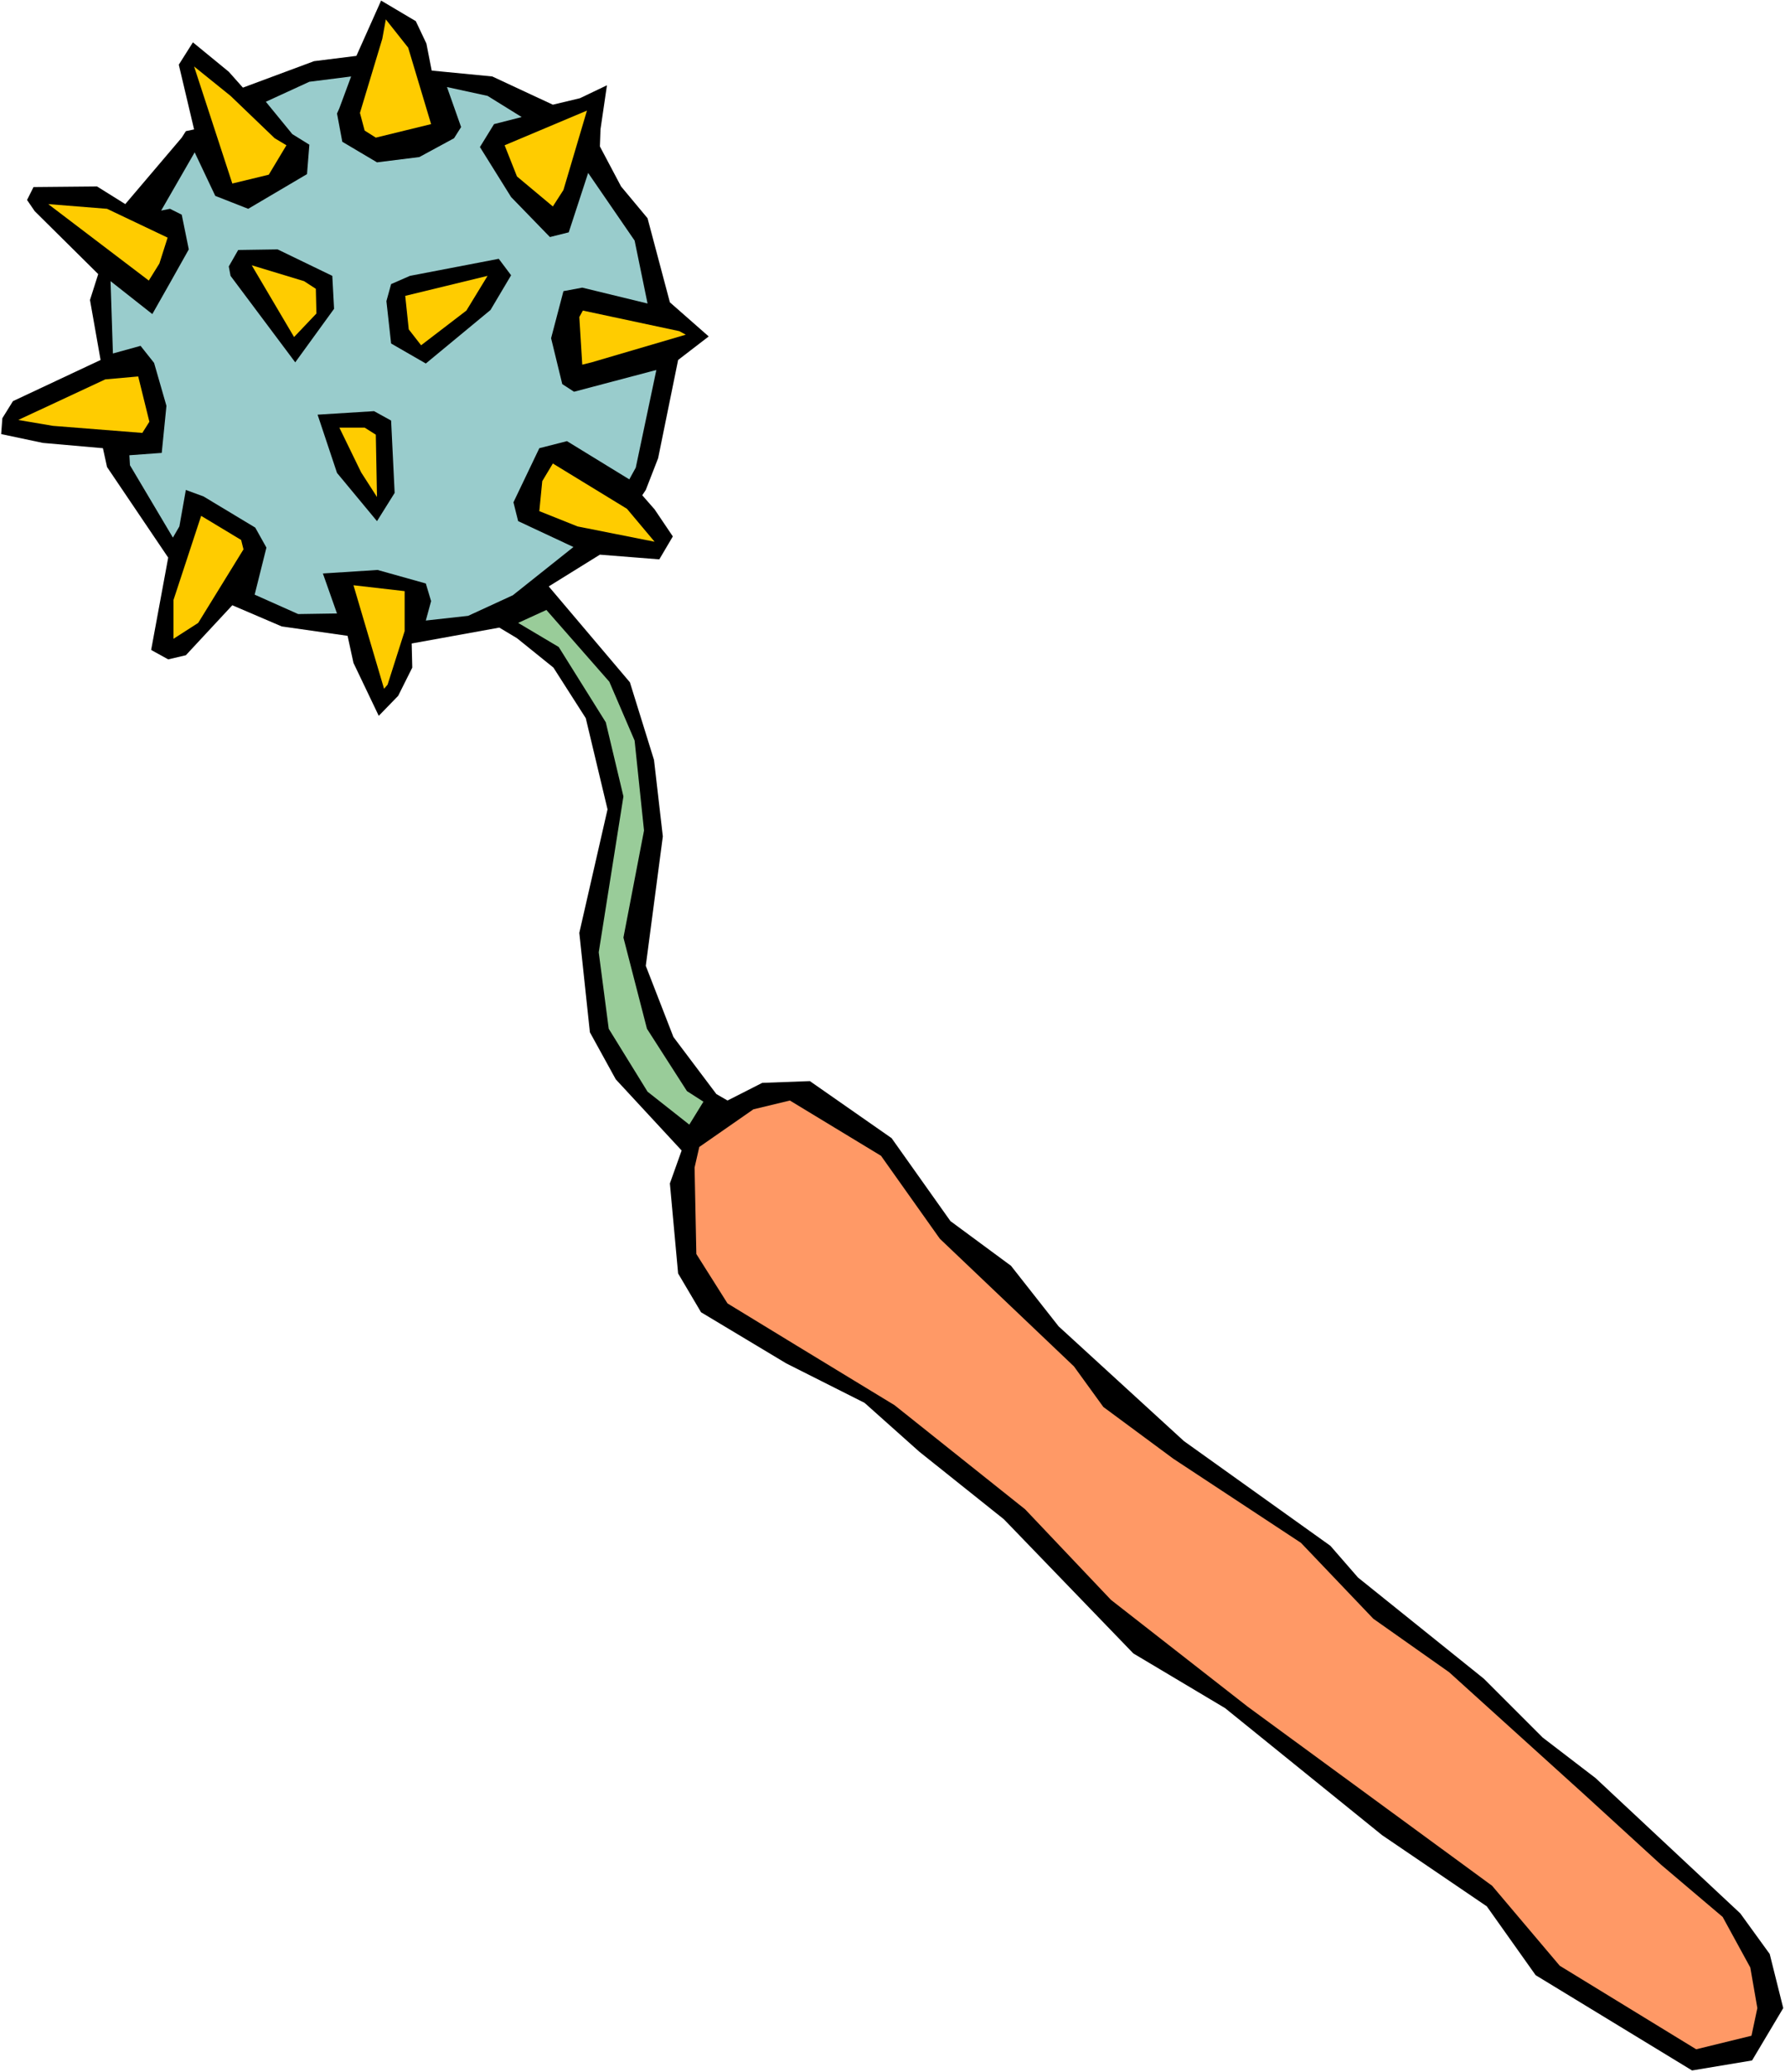 <?xml version="1.0" encoding="UTF-8" standalone="no"?>
<svg
   version="1.0"
   width="129.766mm"
   height="150.597mm"
   id="svg20"
   sodipodi:docname="Mace 1.wmf"
   xmlns:inkscape="http://www.inkscape.org/namespaces/inkscape"
   xmlns:sodipodi="http://sodipodi.sourceforge.net/DTD/sodipodi-0.dtd"
   xmlns="http://www.w3.org/2000/svg"
   xmlns:svg="http://www.w3.org/2000/svg">
  <rect width="100%" height="100%" fill="#808080" stroke="none"/>
  <sodipodi:namedview
     id="namedview20"
     pagecolor="#ffffff"
     bordercolor="#000000"
     borderopacity="0.25"
     inkscape:showpageshadow="2"
     inkscape:pageopacity="0.0"
     inkscape:pagecheckerboard="0"
     inkscape:deskcolor="#d1d1d1"
     inkscape:document-units="mm" />
  <defs
     id="defs1">
    <pattern
       id="WMFhbasepattern"
       patternUnits="userSpaceOnUse"
       width="6"
       height="6"
       x="0"
       y="0" />
  </defs>
  <path
     style="fill:#ffffff;fill-opacity:1;fill-rule:evenodd;stroke:none"
     d="M 0,569.185 H 490.455 V 0 H 0 Z"
     id="path1" />
  <path
     style="fill:#000000;fill-opacity:1;fill-rule:evenodd;stroke:none"
     d="m 26.664,51.215 7.757,4.847 15.514,-18.257 1.131,-1.777 2.262,-0.485 -4.202,-17.772 3.878,-6.139 9.858,8.078 3.878,4.362 19.554,-7.27 11.635,-1.454 6.787,-15.187 9.534,5.655 2.909,6.139 1.454,7.432 16.645,1.616 16.645,7.755 7.434,-1.777 7.434,-3.554 -1.778,12.117 -0.162,4.685 5.818,10.986 7.272,8.724 6.141,23.103 10.666,9.371 -8.403,6.463 -5.494,26.981 -3.394,8.724 -0.97,1.454 3.394,3.877 5.01,7.432 -3.717,6.301 -16.322,-1.292 -14.059,8.724 22.301,26.335 6.626,21.326 2.424,21.003 -4.686,35.544 7.595,19.549 11.797,15.672 3.07,1.777 9.534,-4.847 13.09,-0.485 22.462,15.672 16.16,22.78 16.645,12.279 13.09,16.641 34.421,31.505 40.238,28.758 7.595,8.724 34.582,27.789 16.16,16.156 14.544,11.148 39.754,37.159 8.08,11.148 3.717,14.864 -8.565,14.379 -16.483,2.747 -42.986,-26.173 -13.413,-18.903 -28.765,-19.549 -43.147,-34.898 -25.21,-15.025 -35.552,-36.836 -23.27,-18.58 -15.029,-13.41 -21.493,-10.825 -23.432,-14.056 -6.302,-10.663 -2.262,-24.719 3.232,-9.048 -18.099,-19.549 -7.11,-12.925 -2.909,-27.304 7.757,-33.928 -5.979,-25.042 -8.888,-13.894 -10.019,-8.078 -4.848,-2.908 -24.078,4.362 0.162,6.624 -3.878,7.755 -5.333,5.493 -6.949,-14.541 -1.616,-7.432 -18.099,-2.585 -13.574,-5.816 -12.766,13.733 -4.848,1.131 -4.686,-2.585 4.686,-25.365 -16.806,-24.881 -1.131,-5.17 L 11.797,121.657 0.323,119.233 0.646,114.871 3.555,110.186 27.634,98.876 24.725,82.397 26.987,75.288 9.534,58.001 7.434,54.931 9.211,51.377 Z"
     id="path2" />
  <path
     style="fill:#ffcc00;fill-opacity:1;fill-rule:evenodd;stroke:none"
     d="M 46.056,65.271 43.794,72.38 40.885,77.065 13.251,56.062 29.411,57.355 Z"
     id="path3" />
  <path
     style="fill:#ffcc00;fill-opacity:1;fill-rule:evenodd;stroke:none"
     d="m 75.467,37.967 3.232,1.939 -4.848,8.078 L 63.832,50.408 53.328,18.257 63.347,26.335 Z"
     id="path4" />
  <path
     style="fill:#ffcc00;fill-opacity:1;fill-rule:evenodd;stroke:none"
     d="m 37.976,103.4 3.07,12.44 -1.939,3.07 -24.563,-1.939 -9.534,-1.616 23.917,-11.148 z"
     id="path5" />
  <path
     style="fill:#99cccc;fill-opacity:1;fill-rule:evenodd;stroke:none"
     d="m 46.702,77.712 5.171,-9.209 -1.939,-9.532 -3.232,-1.616 -2.424,0.485 9.211,-15.995 5.656,11.956 9.05,3.554 16.16,-9.532 0.646,-8.078 -4.686,-2.908 -7.272,-8.886 11.958,-5.493 11.474,-1.454 -3.232,8.724 -0.646,1.454 1.454,7.755 9.534,5.655 11.635,-1.454 9.534,-5.17 1.939,-3.07 -3.878,-10.986 11.15,2.423 9.373,5.816 -7.595,1.939 -3.878,6.301 8.565,13.733 10.666,10.986 5.171,-1.293 5.333,-16.318 12.766,18.58 3.555,17.287 -17.938,-4.362 -5.171,0.969 -3.394,12.925 3.07,12.602 3.232,2.1 22.624,-5.978 -5.656,26.819 -1.778,3.231 -17.13,-10.502 -7.595,1.939 -7.11,14.864 1.293,5.17 15.19,7.109 -16.645,13.248 -12.282,5.655 -11.635,1.293 1.454,-5.332 -1.454,-4.847 -13.251,-3.716 -15.029,0.969 3.878,10.986 -10.666,0.162 -11.958,-5.332 3.232,-12.925 -3.07,-5.493 -14.221,-8.563 -4.848,-1.777 -1.778,10.017 -1.778,3.07 -11.797,-19.872 -0.162,-2.747 8.888,-0.646 1.293,-12.925 -3.394,-11.794 -3.717,-4.685 -7.595,2.1 -0.646,-19.872 11.474,9.048 z"
     id="path6" />
  <path
     style="fill:#000000;fill-opacity:1;fill-rule:evenodd;stroke:none"
     d="M 76.275,68.503 91.304,75.773 91.789,84.82 81.123,99.523 63.347,75.773 62.862,73.188 65.448,68.664 Z"
     id="path7" />
  <path
     style="fill:#ffcc00;fill-opacity:1;fill-rule:evenodd;stroke:none"
     d="m 112.15,13.087 6.302,21.003 -15.19,3.716 -3.07,-1.939 -1.293,-4.847 6.141,-20.357 0.97,-5.332 z"
     id="path8" />
  <path
     style="fill:#ffcc00;fill-opacity:1;fill-rule:evenodd;stroke:none"
     d="m 86.779,79.327 0.162,6.786 -6.141,6.463 -11.635,-19.711 14.382,4.362 z"
     id="path9" />
  <path
     style="fill:#ffcc00;fill-opacity:1;fill-rule:evenodd;stroke:none"
     d="m 66.902,150.899 -12.443,20.195 -6.787,4.362 v -10.663 l 7.595,-23.103 10.989,6.624 z"
     id="path10" />
  <path
     style="fill:#000000;fill-opacity:1;fill-rule:evenodd;stroke:none"
     d="m 107.464,115.517 0.97,19.872 -4.848,7.755 -10.989,-13.248 -5.333,-15.995 15.514,-0.969 z"
     id="path11" />
  <path
     style="fill:#000000;fill-opacity:1;fill-rule:evenodd;stroke:none"
     d="m 112.635,75.773 24.402,-4.685 3.394,4.524 -5.656,9.532 -17.776,14.702 -9.534,-5.493 -1.293,-11.633 1.293,-4.685 z"
     id="path12" />
  <path
     style="fill:#ffcc00;fill-opacity:1;fill-rule:evenodd;stroke:none"
     d="m 128.149,85.305 -12.443,9.532 -3.394,-4.362 -0.97,-9.209 22.624,-5.493 z"
     id="path13" />
  <path
     style="fill:#ffcc00;fill-opacity:1;fill-rule:evenodd;stroke:none"
     d="m 154.813,52.185 -2.909,4.524 -9.858,-8.24 -3.394,-8.563 22.624,-9.532 z"
     id="path14" />
  <path
     style="fill:#ffcc00;fill-opacity:1;fill-rule:evenodd;stroke:none"
     d="m 103.262,119.395 0.323,17.126 -4.363,-6.786 -5.979,-12.279 h 6.949 z"
     id="path15" />
  <path
     style="fill:#ffcc00;fill-opacity:1;fill-rule:evenodd;stroke:none"
     d="m 111.181,173.357 -4.686,14.702 -0.97,1.131 -8.403,-28.435 14.059,1.616 z"
     id="path16" />
  <path
     style="fill:#ffcc00;fill-opacity:1;fill-rule:evenodd;stroke:none"
     d="m 186.648,90.96 1.778,0.969 -25.856,7.593 -2.586,0.646 -0.808,-13.087 0.97,-1.777 z"
     id="path17" />
  <path
     style="fill:#ffcc00;fill-opacity:1;fill-rule:evenodd;stroke:none"
     d="m 172.265,139.752 7.595,9.048 -21.17,-4.201 -10.504,-4.201 0.808,-8.24 2.909,-4.847 z"
     id="path18" />
  <path
     style="fill:#99cc99;fill-opacity:1;fill-rule:evenodd;stroke:none"
     d="m 167.417,187.251 6.949,16.156 2.586,24.719 -5.656,29.404 6.464,25.042 10.989,17.126 4.525,2.908 -3.878,6.301 -11.474,-9.048 -10.666,-17.287 -2.747,-21.003 6.787,-42.814 -4.848,-20.357 -12.928,-20.68 -11.15,-6.624 7.757,-3.554 z"
     id="path19" />
  <path
     style="fill:#ff9966;fill-opacity:1;fill-rule:evenodd;stroke:none"
     d="m 217.029,302.284 25.048,15.187 16.16,22.78 36.845,35.059 8.08,11.148 19.23,14.217 35.067,23.103 19.877,20.842 20.846,14.702 37.33,33.767 20.846,19.064 16.968,14.379 7.595,13.894 1.939,11.148 -1.616,7.593 -15.19,3.716 -37.491,-22.942 -18.584,-21.973 -67.064,-49.115 -37.653,-29.404 -23.594,-24.881 -35.875,-28.597 -26.826,-16.318 -19.069,-11.633 -8.565,-13.571 -0.485,-23.75 1.293,-5.655 14.867,-10.34 z"
     id="path20" />
</svg>
